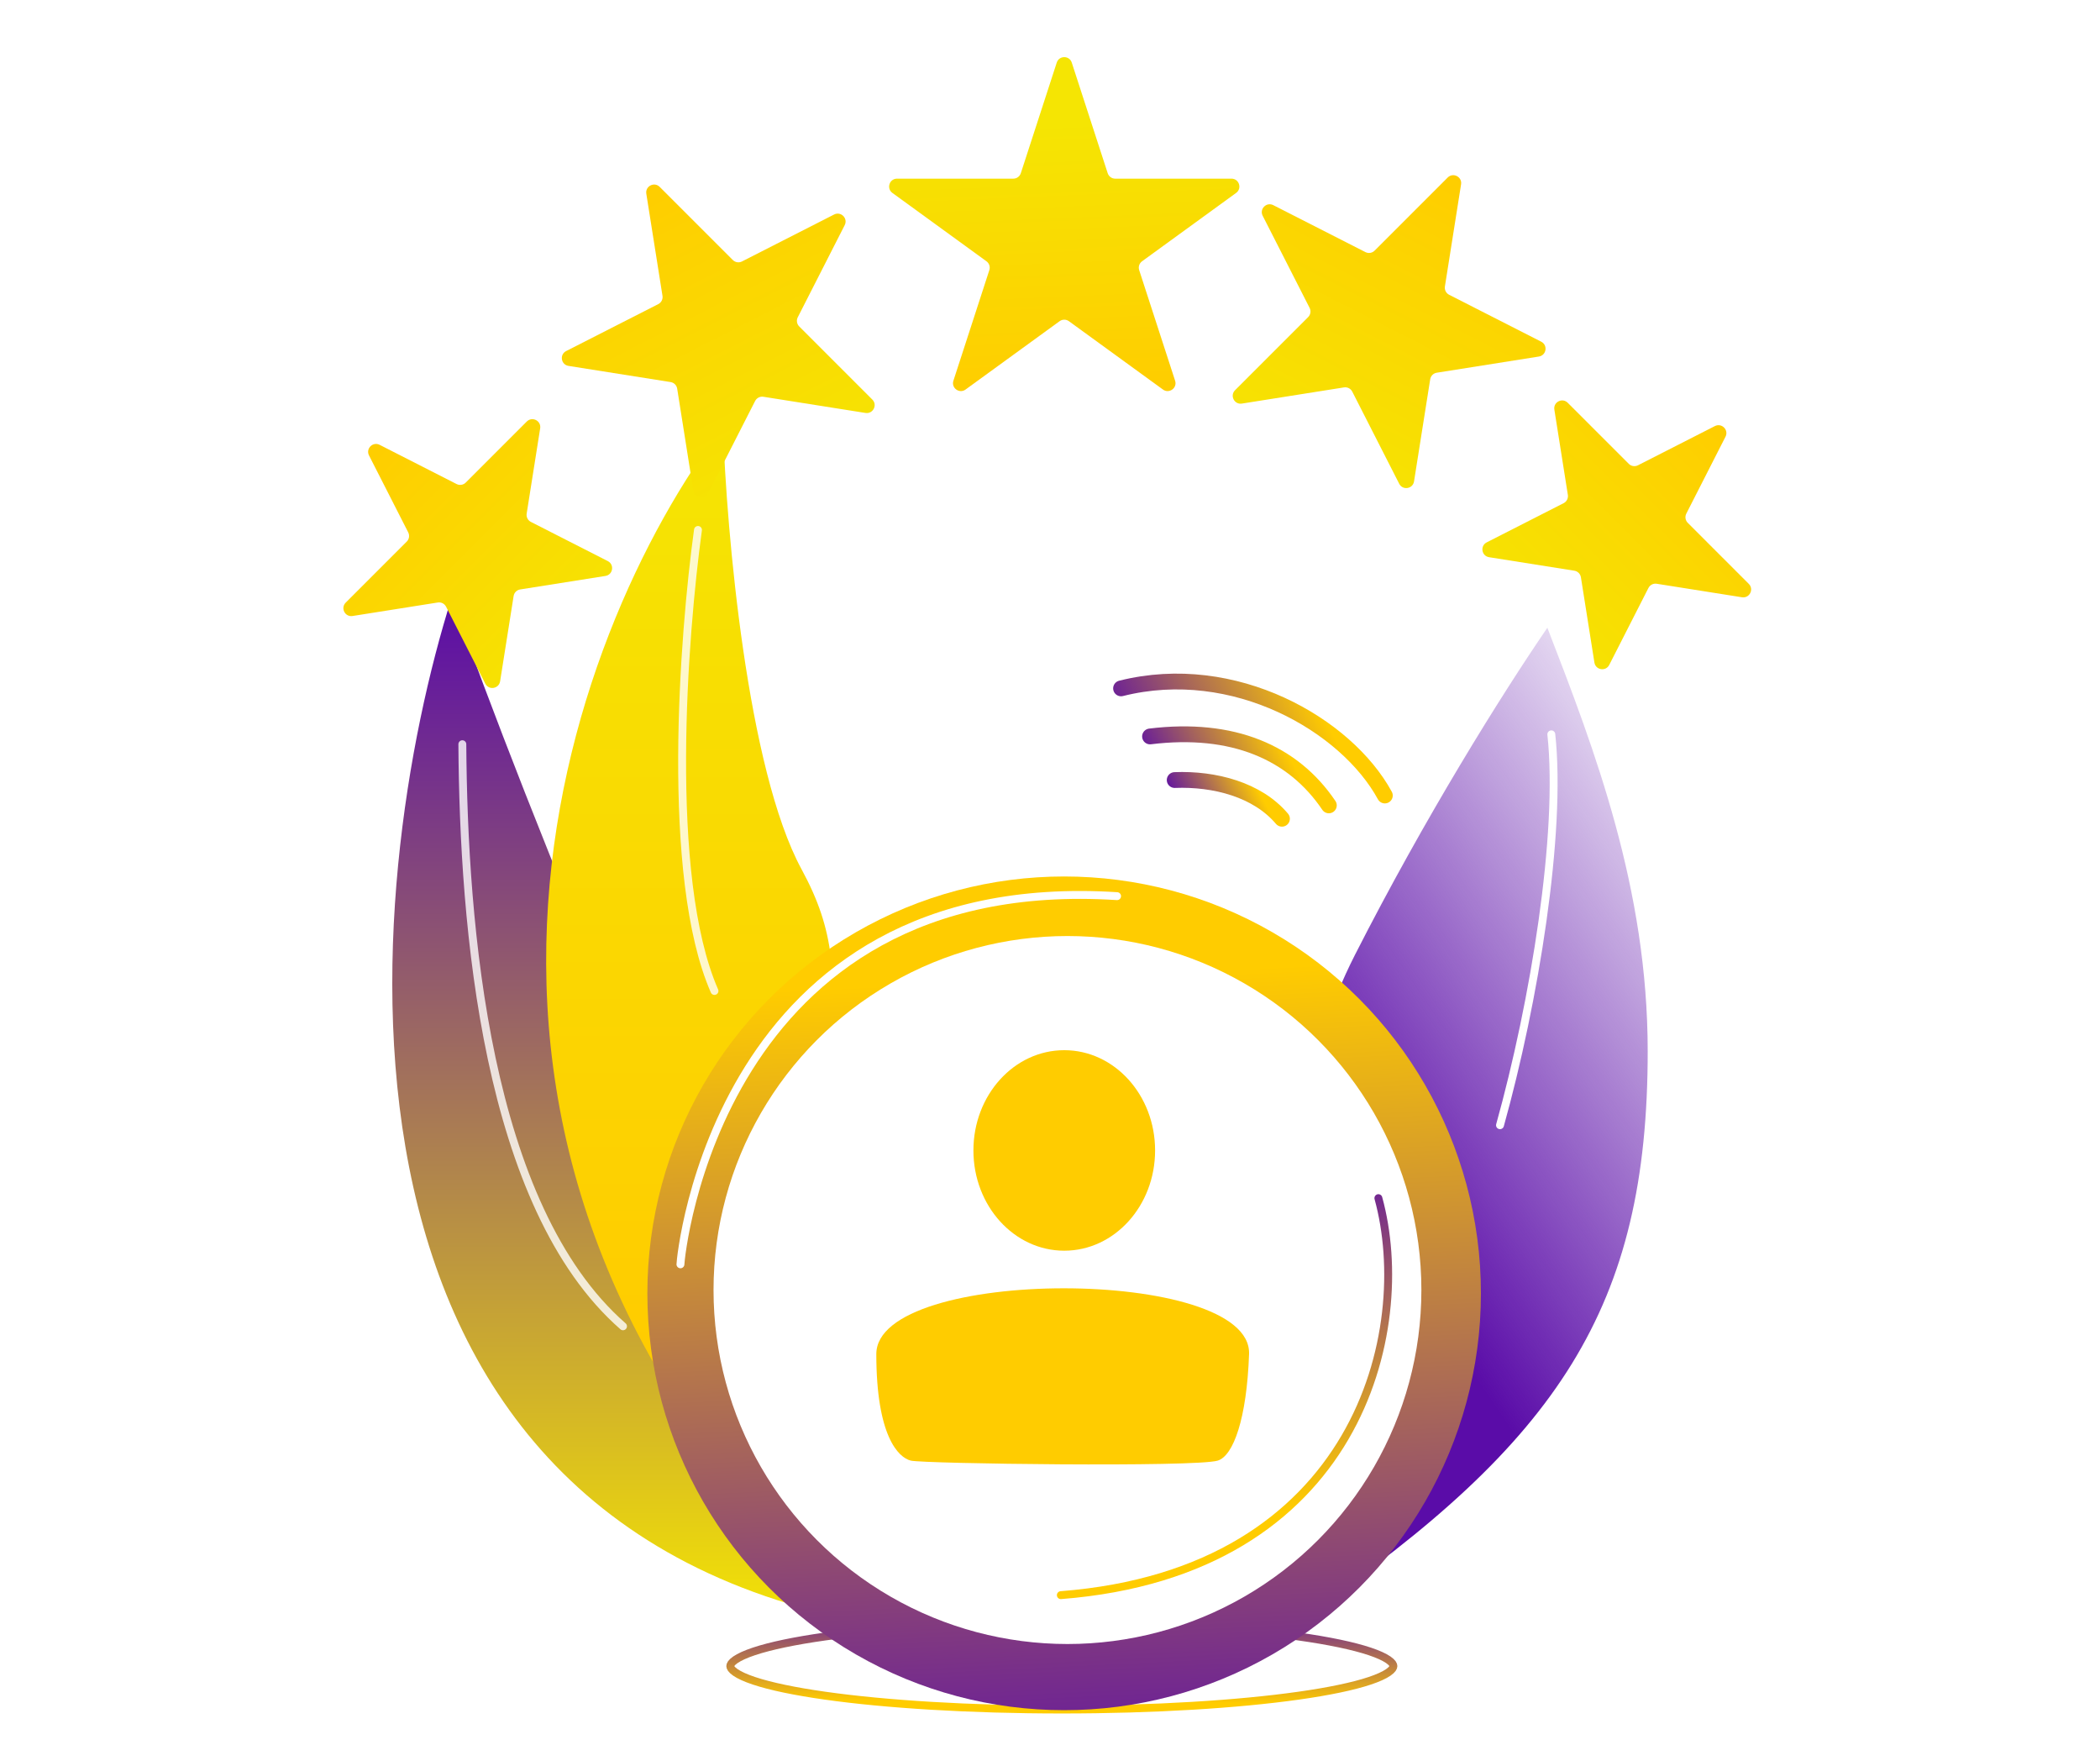 <?xml version="1.0" encoding="UTF-8"?> <svg xmlns="http://www.w3.org/2000/svg" width="266" height="221" viewBox="0 0 266 221" fill="none"> <path d="M0.5 4C0.5 2.067 2.067 0.5 4 0.5H262C263.933 0.5 265.5 2.067 265.5 4V216C265.5 217.933 263.933 219.5 262 219.5H160.288H93.1H46.091H4C2.067 219.5 0.5 217.933 0.5 216V4Z" stroke="white"></path> <circle cx="134.5" cy="142.5" r="72.5" fill="white"></circle> <path d="M57.206 75.708C46.051 110.983 36 196 115.546 206.407C90.22 161.906 66.1 100.732 57.206 75.708Z" fill="url(#paint0_linear)"></path> <path d="M106.954 202.789C46.895 146.349 71.678 80.08 91.577 54C92.029 67.417 94.653 97.416 101.527 110.079C110.119 125.907 101.527 130.882 106.954 202.789Z" fill="url(#paint1_linear)"></path> <path d="M171.625 120.933C180.5 103.5 190.121 88.093 196 79.5C202 95 208.709 112.5 208.709 133.143C208.709 165.5 197.5 182.5 165.5 204.5C158.867 190.179 158.776 146.171 171.625 120.933Z" fill="url(#paint2_linear)"></path> <path d="M58.563 94.25C58.714 117.315 61.548 152.771 78.914 167.966" stroke="white" stroke-opacity="0.8" stroke-linecap="round"></path> <path d="M88.411 67.115C86.602 80.23 84.169 111.028 90.5 125.5" stroke="white" stroke-opacity="0.8" stroke-linecap="round"></path> <path d="M196.5 93C197.857 105.512 194.342 126.943 190 142.5" stroke="white" stroke-linecap="round"></path> <path d="M176.5 211C176.5 210.841 176.382 210.567 175.853 210.202C175.343 209.851 174.559 209.492 173.502 209.139C171.394 208.435 168.317 207.794 164.482 207.252C156.821 206.171 146.22 205.5 134.5 205.5C122.78 205.5 112.179 206.171 104.518 207.252C100.683 207.794 97.606 208.435 95.498 209.139C94.441 209.492 93.657 209.851 93.147 210.202C92.618 210.567 92.5 210.841 92.5 211C92.5 211.159 92.618 211.433 93.147 211.798C93.657 212.149 94.441 212.508 95.498 212.861C97.606 213.565 100.683 214.206 104.518 214.748C112.179 215.829 122.78 216.5 134.5 216.5C146.22 216.5 156.821 215.829 164.482 214.748C168.317 214.206 171.394 213.565 173.502 212.861C174.559 212.508 175.343 212.149 175.853 211.798C176.382 211.433 176.5 211.159 176.5 211Z" stroke="url(#paint3_linear)"></path> <g filter="url(#filter0_d)"> <circle cx="134.792" cy="161.792" r="52.792" fill="url(#paint4_linear)"></circle> </g> <path d="M86.19 160.117C86.19 159.279 90.799 110.257 141.496 113.491" stroke="white" stroke-linecap="round"></path> <g filter="url(#filter1_i)"> <circle cx="135.211" cy="161.373" r="44.831" fill="white"></circle> </g> <path d="M174.595 151.736C179.204 168.496 172.082 199.082 134.373 202.015" stroke="url(#paint5_linear)" stroke-linecap="round"></path> <g filter="url(#filter2_d)"> <path d="M133.855 5.927C134.154 5.006 135.458 5.006 135.757 5.927L140.308 19.934C140.442 20.346 140.826 20.625 141.259 20.625L155.987 20.625C156.955 20.625 157.358 21.864 156.574 22.434L144.66 31.09C144.309 31.345 144.162 31.796 144.296 32.208L148.847 46.215C149.147 47.136 148.092 47.902 147.308 47.333L135.394 38.676C135.043 38.422 134.569 38.422 134.218 38.676L122.303 47.333C121.52 47.902 120.465 47.136 120.765 46.215L125.316 32.208C125.449 31.796 125.303 31.345 124.952 31.09L113.038 22.434C112.254 21.864 112.657 20.625 113.625 20.625L128.353 20.625C128.786 20.625 129.17 20.346 129.304 19.934L133.855 5.927Z" fill="url(#paint6_linear)"></path> <path d="M183.374 20.483C184.059 19.798 185.221 20.39 185.069 21.346L183.021 34.281C182.953 34.709 183.168 35.132 183.554 35.329L195.223 41.274C196.086 41.714 195.882 43.001 194.925 43.153L181.991 45.202C181.563 45.269 181.227 45.605 181.159 46.033L179.111 58.968C178.959 59.925 177.672 60.129 177.232 59.265L171.286 47.597C171.09 47.211 170.667 46.995 170.239 47.063L157.304 49.112C156.347 49.263 155.756 48.102 156.441 47.417L165.701 38.156C166.007 37.85 166.081 37.381 165.885 36.995L159.939 25.326C159.499 24.463 160.421 23.542 161.284 23.982L172.953 29.927C173.339 30.124 173.808 30.049 174.114 29.743L183.374 20.483Z" fill="url(#paint7_linear)"></path> <path d="M81.866 22.532C81.715 21.575 82.876 20.983 83.561 21.668L92.822 30.928C93.128 31.235 93.597 31.309 93.983 31.112L105.651 25.167C106.515 24.727 107.436 25.649 106.996 26.512L101.051 38.181C100.854 38.567 100.928 39.035 101.235 39.342L110.495 48.602C111.18 49.287 110.588 50.448 109.632 50.297L96.697 48.248C96.269 48.18 95.846 48.396 95.649 48.782L89.704 60.451C89.264 61.314 87.977 61.11 87.825 60.153L85.776 47.218C85.709 46.79 85.373 46.455 84.945 46.387L72.01 44.338C71.053 44.187 70.85 42.899 71.713 42.459L83.381 36.514C83.767 36.317 83.983 35.894 83.915 35.467L81.866 22.532Z" fill="url(#paint8_linear)"></path> <path d="M46.743 55.68C46.304 54.817 47.225 53.895 48.089 54.335L57.833 59.3C58.219 59.496 58.688 59.422 58.994 59.116L66.727 51.383C67.412 50.698 68.573 51.289 68.422 52.246L66.711 63.048C66.643 63.476 66.859 63.899 67.245 64.095L76.989 69.06C77.852 69.5 77.648 70.787 76.692 70.939L65.89 72.65C65.462 72.718 65.126 73.053 65.059 73.481L63.348 84.283C63.196 85.24 61.909 85.443 61.469 84.58L56.504 74.836C56.307 74.45 55.885 74.234 55.457 74.302L44.655 76.013C43.698 76.165 43.106 75.003 43.791 74.318L51.525 66.585C51.831 66.279 51.905 65.81 51.709 65.424L46.743 55.68Z" fill="url(#paint9_linear)"></path> <path d="M217.218 51.961C218.081 51.522 219.003 52.443 218.563 53.306L213.598 63.051C213.401 63.437 213.476 63.905 213.782 64.212L221.515 71.945C222.2 72.63 221.608 73.791 220.652 73.64L209.85 71.929C209.422 71.861 208.999 72.076 208.802 72.463L203.837 82.207C203.398 83.07 202.11 82.866 201.959 81.909L200.248 71.108C200.18 70.68 199.845 70.344 199.417 70.276L188.615 68.566C187.658 68.414 187.454 67.127 188.317 66.687L198.062 61.722C198.448 61.525 198.663 61.102 198.595 60.674L196.885 49.873C196.733 48.916 197.894 48.324 198.579 49.009L206.313 56.742C206.619 57.049 207.088 57.123 207.474 56.926L217.218 51.961Z" fill="url(#paint10_linear)"></path> </g> <path d="M148.794 98.787C153.856 98.59 159.267 100.002 162.382 103.689" stroke="url(#paint11_linear)" stroke-width="2" stroke-linecap="round"></path> <path d="M145.671 93.265C156.133 91.983 163.777 95.269 168.321 101.996" stroke="url(#paint12_linear)" stroke-width="2" stroke-linecap="round"></path> <path d="M142 87.178C156.355 83.572 170.547 91.809 175.414 100.746" stroke="url(#paint13_linear)" stroke-width="2" stroke-linecap="round"></path> <g filter="url(#filter3_d)"> <ellipse cx="134.806" cy="144.696" rx="11.506" ry="12.697" fill="#FFCC00"></ellipse> <path d="M111 170.486C111 180.833 113.777 183.58 115.364 183.977C116.952 184.374 151.47 184.831 154.247 183.977C156.231 183.366 157.923 178.66 158.215 170.486C158.612 159.377 111 159.377 111 170.486Z" fill="#FFCC00"></path> </g> <defs> <filter id="filter0_d" x="78" y="107" width="113.584" height="113.584" filterUnits="userSpaceOnUse" color-interpolation-filters="sRGB"> <feFlood flood-opacity="0" result="BackgroundImageFix"></feFlood> <feColorMatrix in="SourceAlpha" type="matrix" values="0 0 0 0 0 0 0 0 0 0 0 0 0 0 0 0 0 0 127 0"></feColorMatrix> <feOffset dy="2"></feOffset> <feGaussianBlur stdDeviation="2"></feGaussianBlur> <feColorMatrix type="matrix" values="0 0 0 0 0.161 0 0 0 0 0.161 0 0 0 0 0.161 0 0 0 0.2 0"></feColorMatrix> <feBlend mode="normal" in2="BackgroundImageFix" result="effect1_dropShadow"></feBlend> <feBlend mode="normal" in="SourceGraphic" in2="effect1_dropShadow" result="shape"></feBlend> </filter> <filter id="filter1_i" x="90.38" y="116.542" width="89.663" height="91.663" filterUnits="userSpaceOnUse" color-interpolation-filters="sRGB"> <feFlood flood-opacity="0" result="BackgroundImageFix"></feFlood> <feBlend mode="normal" in="SourceGraphic" in2="BackgroundImageFix" result="shape"></feBlend> <feColorMatrix in="SourceAlpha" type="matrix" values="0 0 0 0 0 0 0 0 0 0 0 0 0 0 0 0 0 0 127 0" result="hardAlpha"></feColorMatrix> <feOffset dy="2"></feOffset> <feGaussianBlur stdDeviation="2"></feGaussianBlur> <feComposite in2="hardAlpha" operator="arithmetic" k2="-1" k3="1"></feComposite> <feColorMatrix type="matrix" values="0 0 0 0 0.161 0 0 0 0 0.161 0 0 0 0 0.161 0 0 0 0.2 0"></feColorMatrix> <feBlend mode="normal" in2="shape" result="effect1_innerShadow"></feBlend> </filter> <filter id="filter2_d" x="39.495" y="3.236" width="186.316" height="87.891" filterUnits="userSpaceOnUse" color-interpolation-filters="sRGB"> <feFlood flood-opacity="0" result="BackgroundImageFix"></feFlood> <feColorMatrix in="SourceAlpha" type="matrix" values="0 0 0 0 0 0 0 0 0 0 0 0 0 0 0 0 0 0 127 0"></feColorMatrix> <feOffset dy="2"></feOffset> <feGaussianBlur stdDeviation="2"></feGaussianBlur> <feColorMatrix type="matrix" values="0 0 0 0 0.161 0 0 0 0 0.161 0 0 0 0 0.161 0 0 0 0.2 0"></feColorMatrix> <feBlend mode="normal" in2="BackgroundImageFix" result="effect1_dropShadow"></feBlend> <feBlend mode="normal" in="SourceGraphic" in2="effect1_dropShadow" result="shape"></feBlend> </filter> <filter id="filter3_d" x="107" y="129" width="55.218" height="60.461" filterUnits="userSpaceOnUse" color-interpolation-filters="sRGB"> <feFlood flood-opacity="0" result="BackgroundImageFix"></feFlood> <feColorMatrix in="SourceAlpha" type="matrix" values="0 0 0 0 0 0 0 0 0 0 0 0 0 0 0 0 0 0 127 0"></feColorMatrix> <feOffset dy="1"></feOffset> <feGaussianBlur stdDeviation="2"></feGaussianBlur> <feColorMatrix type="matrix" values="0 0 0 0 0.161 0 0 0 0 0.161 0 0 0 0 0.161 0 0 0 0.2 0"></feColorMatrix> <feBlend mode="normal" in2="BackgroundImageFix" result="effect1_dropShadow"></feBlend> <feBlend mode="normal" in="SourceGraphic" in2="effect1_dropShadow" result="shape"></feBlend> </filter> <linearGradient id="paint0_linear" x1="83.273" y1="75.708" x2="83.273" y2="206.407" gradientUnits="userSpaceOnUse"> <stop stop-color="#FFCC00"></stop> <stop offset="0" stop-color="#5A0CA8"></stop> <stop offset="1" stop-color="#F5E503"></stop> </linearGradient> <linearGradient id="paint1_linear" x1="88.067" y1="54" x2="88.067" y2="202.789" gradientUnits="userSpaceOnUse"> <stop stop-color="#F5E503"></stop> <stop offset="0.786" stop-color="#FFCC00"></stop> </linearGradient> <linearGradient id="paint2_linear" x1="176.6" y1="159.374" x2="237.201" y2="118.219" gradientUnits="userSpaceOnUse"> <stop stop-color="#5A0CA8"></stop> <stop offset="1" stop-color="#5A0CA8" stop-opacity="0"></stop> </linearGradient> <linearGradient id="paint3_linear" x1="127.513" y1="203.325" x2="127.43" y2="215.514" gradientUnits="userSpaceOnUse"> <stop stop-color="#5A0CA8"></stop> <stop offset="1" stop-color="#FFCC00"></stop> </linearGradient> <linearGradient id="paint4_linear" x1="126.113" y1="229.326" x2="120.951" y2="122.318" gradientUnits="userSpaceOnUse"> <stop stop-color="#5A0CA8"></stop> <stop offset="1" stop-color="#FFCC00"></stop> </linearGradient> <linearGradient id="paint5_linear" x1="153.219" y1="150.157" x2="163.371" y2="191.27" gradientUnits="userSpaceOnUse"> <stop stop-color="#5A0CA8"></stop> <stop offset="1" stop-color="#FFCC00"></stop> </linearGradient> <linearGradient id="paint6_linear" x1="136.5" y1="49" x2="135" y2="13.5" gradientUnits="userSpaceOnUse"> <stop stop-color="#FFCC00"></stop> <stop offset="1" stop-color="#F5E503"></stop> </linearGradient> <linearGradient id="paint7_linear" x1="185.551" y1="18.306" x2="164.43" y2="59.759" gradientUnits="userSpaceOnUse"> <stop stop-color="#FFCC00"></stop> <stop offset="1" stop-color="#F5E503"></stop> </linearGradient> <linearGradient id="paint8_linear" x1="81.385" y1="19.492" x2="102.506" y2="60.944" gradientUnits="userSpaceOnUse"> <stop stop-color="#FFCC00"></stop> <stop offset="1" stop-color="#F5E503"></stop> </linearGradient> <linearGradient id="paint9_linear" x1="45.346" y1="52.938" x2="74.039" y2="81.63" gradientUnits="userSpaceOnUse"> <stop stop-color="#FFCC00"></stop> <stop offset="1" stop-color="#F5E503"></stop> </linearGradient> <linearGradient id="paint10_linear" x1="219.96" y1="50.564" x2="191.268" y2="79.257" gradientUnits="userSpaceOnUse"> <stop stop-color="#FFCC00"></stop> <stop offset="1" stop-color="#F5E503"></stop> </linearGradient> <linearGradient id="paint11_linear" x1="149.17" y1="103.199" x2="158.591" y2="98.418" gradientUnits="userSpaceOnUse"> <stop stop-color="#5A0CA8"></stop> <stop offset="1" stop-color="#FFCC00"></stop> </linearGradient> <linearGradient id="paint12_linear" x1="146.412" y1="100.802" x2="161.931" y2="92.969" gradientUnits="userSpaceOnUse"> <stop stop-color="#5A0CA8"></stop> <stop offset="1" stop-color="#FFCC00"></stop> </linearGradient> <linearGradient id="paint13_linear" x1="143.237" y1="98.52" x2="165.896" y2="87.13" gradientUnits="userSpaceOnUse"> <stop stop-color="#5A0CA8"></stop> <stop offset="1" stop-color="#FFCC00"></stop> </linearGradient> </defs> </svg> 